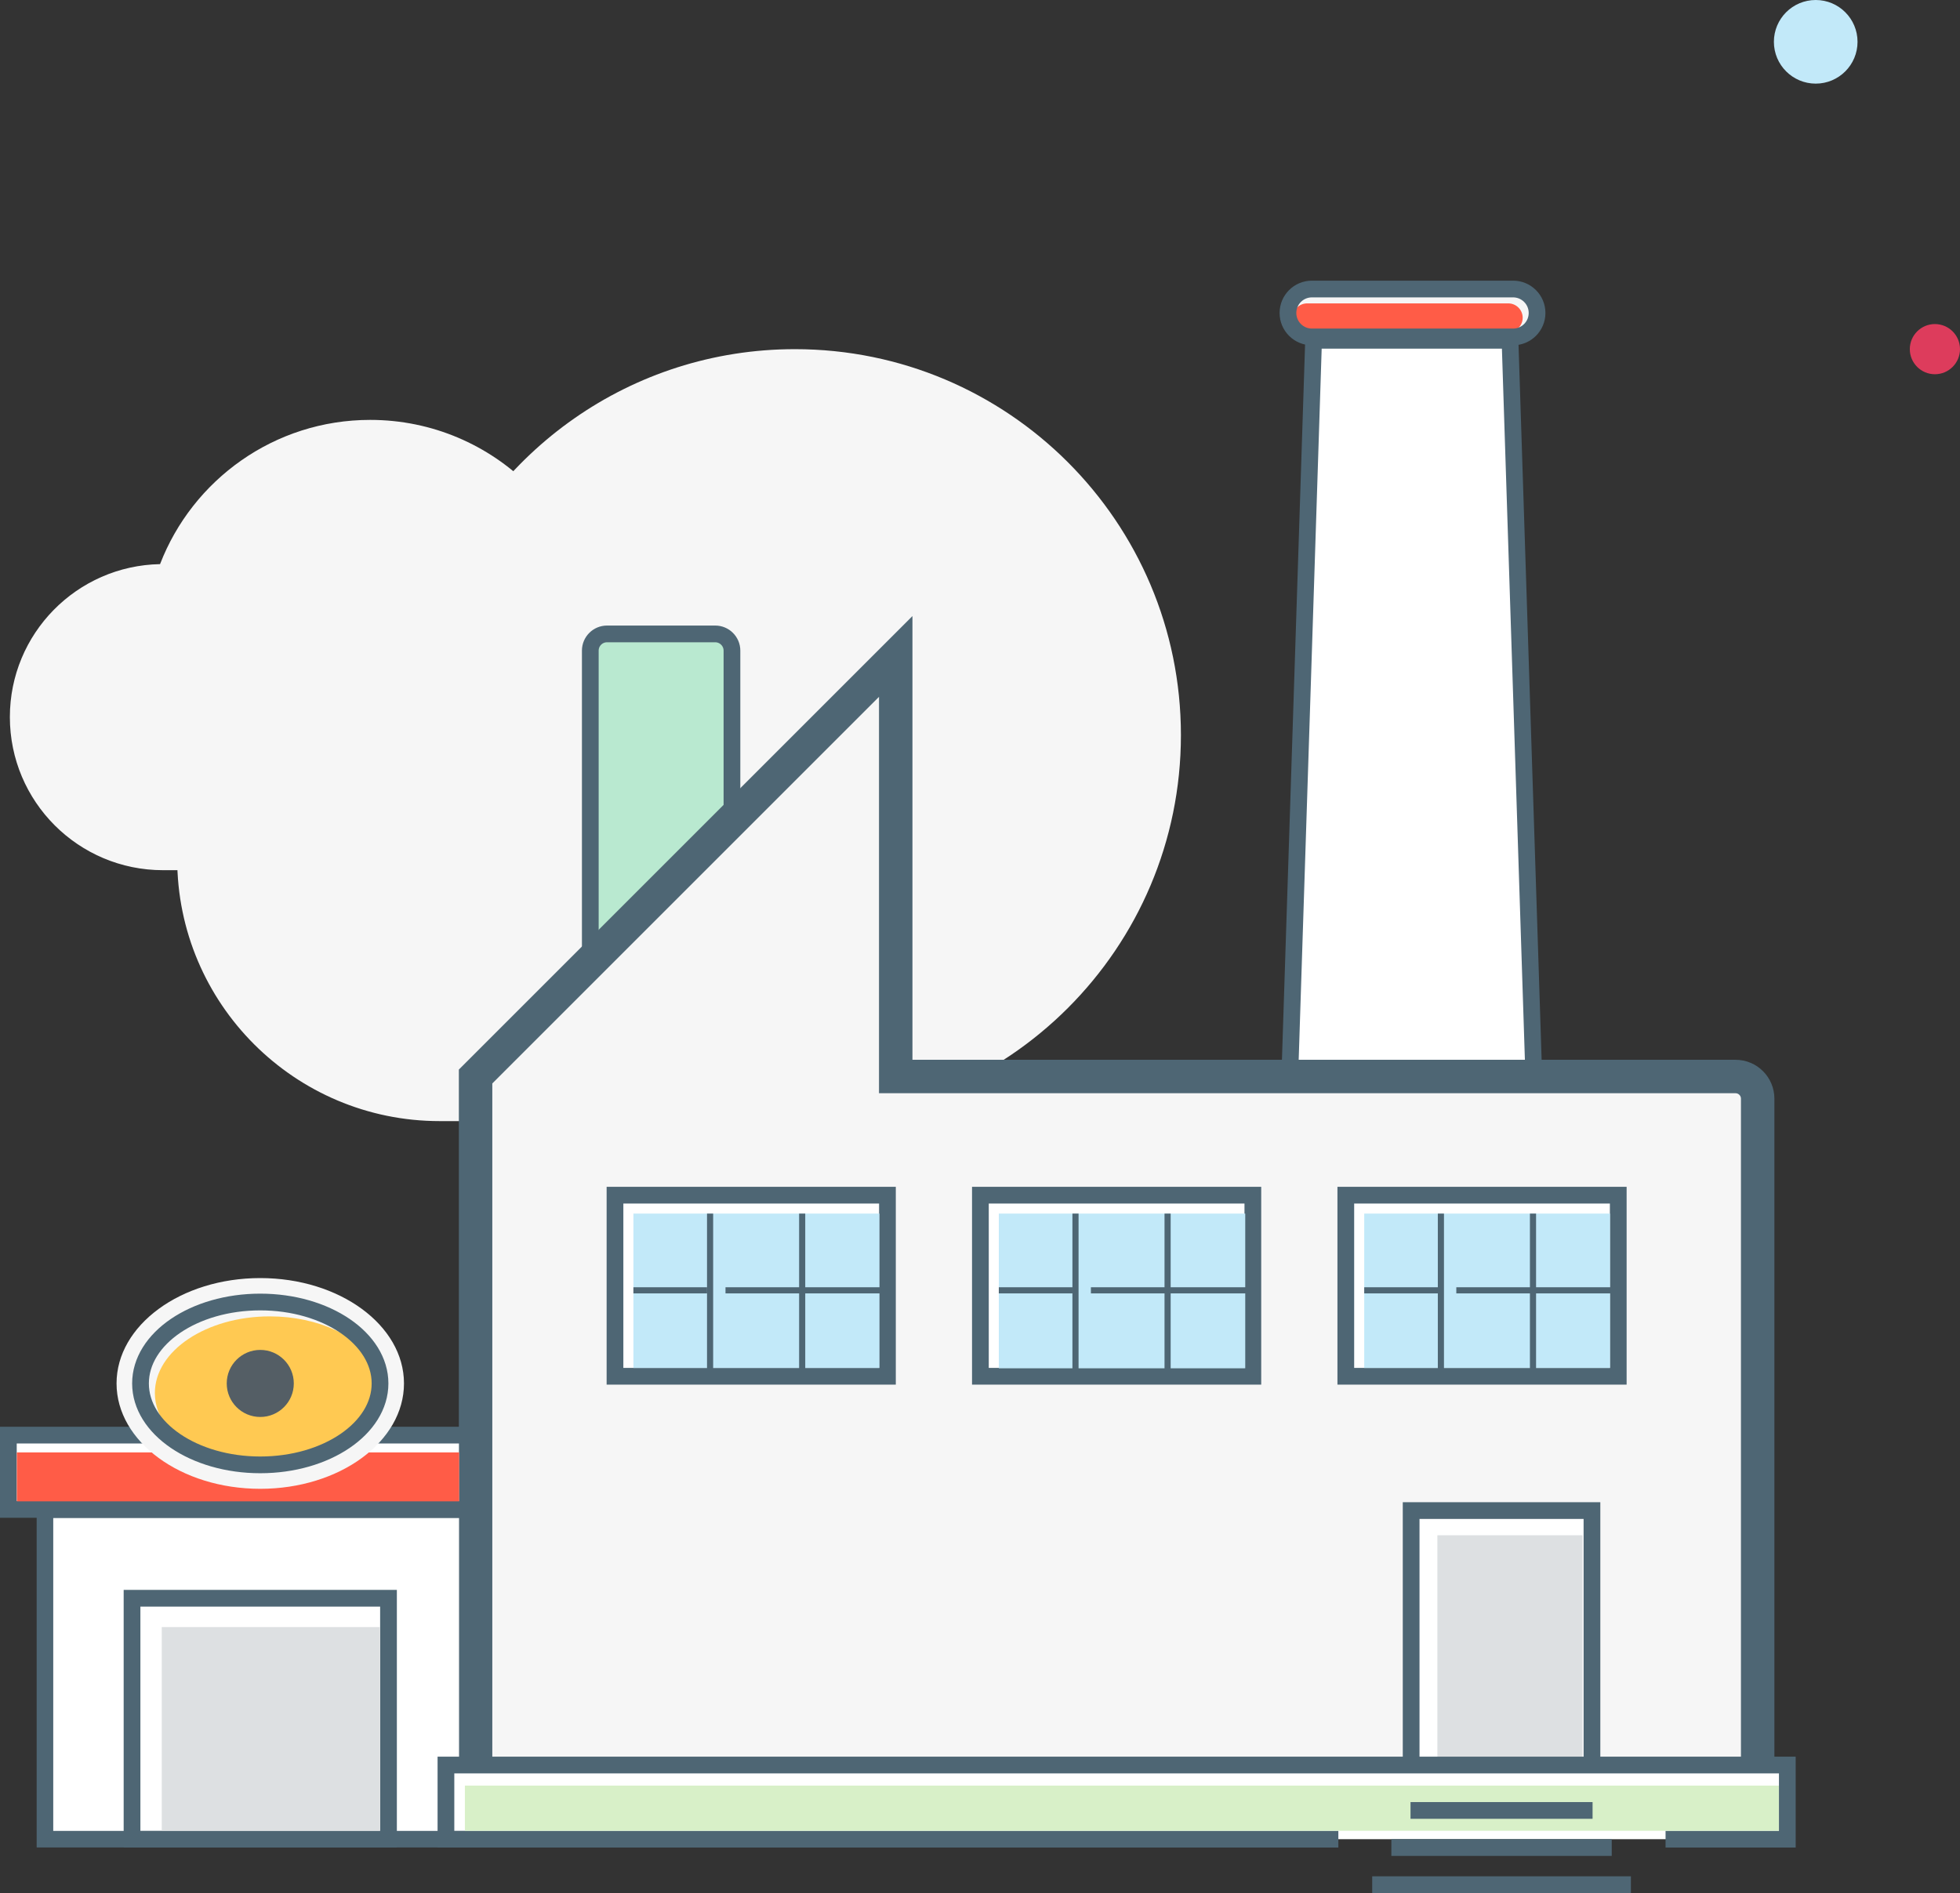 <?xml version="1.0" encoding="utf-8"?>
<!-- Generator: Adobe Illustrator 24.3.0, SVG Export Plug-In . SVG Version: 6.00 Build 0)  -->
<svg version="1.1" id="Livello_1" xmlns="http://www.w3.org/2000/svg" xmlns:xlink="http://www.w3.org/1999/xlink" x="0px" y="0px"
	 viewBox="0 0 234.327 226.362" style="enable-background:new 0 0 234.327 226.362;" xml:space="preserve">
<rect x="0" y="0" width="234.327" height="226.362" fill="#333333" stroke="none"/>
<g>
	<path style="fill:#F6F6F6;" d="M19.135,67.457c3.887-10.087,13.666-17.247,25.123-17.247
		c14.869,0,26.922,12.054,26.922,26.922s-12.053,26.922-26.922,26.922H19.487
		c-10.111,0-18.307-8.197-18.307-18.308C1.18,75.754,9.189,67.646,19.135,67.457z"/>
	<path style="fill:#F6F6F6;" d="M51.964,71.319c6.664-17.292,23.428-29.567,43.068-29.567
		c25.489,0,46.152,20.663,46.152,46.153s-20.663,46.153-46.152,46.153H52.568
		c-17.333,0-31.384-14.051-31.384-31.384C21.184,85.543,34.913,71.644,51.964,71.319z"
		/>
	<circle style="fill:#C2E9F9;" cx="217.077" cy="5" r="5"/>
	<circle style="fill:#DD3C5C;" cx="231.327" cy="41.75" r="3"/>
	<g>
		<polygon style="fill:#FFFFFF;stroke:#4E6674;stroke-width:2;stroke-miterlimit:10;" points="180.529,40.69 
			157.044,40.69 154.18,129.312 183.392,129.312 		"/>
		<path style="fill:#B9E9D0;stroke:#4E6674;stroke-width:2;stroke-miterlimit:10;" d="M85.508,75.802H72.572
			c-1.105,0-2,0.895-2,2v37.261h16.937V77.802
			C87.508,76.698,86.613,75.802,85.508,75.802z"/>
		<path style="fill:#F6F6F6;stroke:#4E6674;stroke-width:4;stroke-miterlimit:10;" d="M207.489,128.726H107.088
			V78.496l-50.23,50.23v86.897H210.138v-84.248
			C210.138,129.912,208.952,128.726,207.489,128.726z"/>
		
			<rect x="5.375" y="180.522" style="fill:#FFFFFF;stroke:#4E6674;stroke-width:1.981;stroke-miterlimit:10;" width="50.496" height="39.403"/>
		<g>
			
				<rect x="168.708" y="180.63" style="fill:#FFFFFF;stroke:#4E6674;stroke-width:2;stroke-miterlimit:10;" width="21.618" height="32.427"/>
			
				<rect x="166.357" y="189.071" transform="matrix(-1.836970e-16 1 -1 -1.836970e-16 378.27 17.227)" style="fill:#DDE0E2;" width="28.329" height="17.355"/>
		</g>
		<g>
			<g>
				
					<rect x="73.525" y="142.916" style="fill:#FFFFFF;stroke:#4E6674;stroke-width:2;stroke-miterlimit:10;" width="32.573" height="21.654"/>
				
					<rect x="81.2" y="139.644" transform="matrix(-1.836970e-16 1 -1 -1.836970e-16 244.779 63.917)" style="fill:#C2E9F9;" width="18.461" height="29.407"/>
				
					<line style="fill:none;stroke:#4E6674;stroke-width:0.734;stroke-miterlimit:10;" x1="84.894" y1="145.118" x2="84.894" y2="164.57"/>
				
					<line style="fill:none;stroke:#4E6674;stroke-width:0.734;stroke-miterlimit:10;" x1="84.534" y1="154.294" x2="75.726" y2="154.294"/>
				
					<line style="fill:none;stroke:#4E6674;stroke-width:0.734;stroke-miterlimit:10;" x1="95.904" y1="145.118" x2="95.904" y2="164.57"/>
				
					<line style="fill:none;stroke:#4E6674;stroke-width:0.734;stroke-miterlimit:10;" x1="106.098" y1="154.294" x2="86.737" y2="154.294"/>
			</g>
			<g>
				
					<rect x="117.211" y="142.916" style="fill:#FFFFFF;stroke:#4E6674;stroke-width:2;stroke-miterlimit:10;" width="32.573" height="21.654"/>
				
					<rect x="124.896" y="139.635" transform="matrix(-1.836970e-16 1 -1 -1.836970e-16 288.509 20.221)" style="fill:#C2E9F9;" width="18.495" height="29.461"/>
				
					<line style="fill:none;stroke:#4E6674;stroke-width:0.734;stroke-miterlimit:10;" x1="128.58" y1="145.118" x2="128.58" y2="164.57"/>
				
					<line style="fill:none;stroke:#4E6674;stroke-width:0.734;stroke-miterlimit:10;" x1="128.22" y1="154.294" x2="119.412" y2="154.294"/>
				
					<line style="fill:none;stroke:#4E6674;stroke-width:0.734;stroke-miterlimit:10;" x1="139.591" y1="145.118" x2="139.591" y2="164.57"/>
				
					<line style="fill:none;stroke:#4E6674;stroke-width:0.734;stroke-miterlimit:10;" x1="149.785" y1="154.294" x2="130.423" y2="154.294"/>
			</g>
			<g>
				
					<rect x="160.897" y="142.916" style="fill:#FFFFFF;stroke:#4E6674;stroke-width:2;stroke-miterlimit:10;" width="32.573" height="21.654"/>
				
					<rect x="168.56" y="139.657" transform="matrix(-1.836970e-16 1 -1 -1.836970e-16 332.139 -23.442)" style="fill:#C2E9F9;" width="18.461" height="29.383"/>
				
					<line style="fill:none;stroke:#4E6674;stroke-width:0.734;stroke-miterlimit:10;" x1="172.266" y1="145.118" x2="172.266" y2="164.57"/>
				
					<line style="fill:none;stroke:#4E6674;stroke-width:0.734;stroke-miterlimit:10;" x1="171.906" y1="154.294" x2="163.099" y2="154.294"/>
				
					<line style="fill:none;stroke:#4E6674;stroke-width:0.734;stroke-miterlimit:10;" x1="183.277" y1="145.118" x2="183.277" y2="164.57"/>
				
					<line style="fill:none;stroke:#4E6674;stroke-width:0.734;stroke-miterlimit:10;" x1="193.471" y1="154.294" x2="174.109" y2="154.294"/>
			</g>
		</g>
		<g>
			<polyline style="fill:#FFFFFF;stroke:#4E6674;stroke-width:2;stroke-miterlimit:10;" points="199.126,219.925 
				213.682,219.925 213.682,211.057 53.314,211.057 53.314,219.925 160.006,219.925 			"/>
			<rect x="55.579" y="213.519" style="fill:#D8F0C8;" width="157.094" height="5.402"/>
		</g>
		<g>
			
				<line style="fill:#FFFFFF;stroke:#4E6674;stroke-width:2;stroke-miterlimit:10;" x1="168.634" y1="216.488" x2="190.399" y2="216.488"/>
			
				<line style="fill:#FFFFFF;stroke:#4E6674;stroke-width:2;stroke-miterlimit:10;" x1="164.052" y1="225.362" x2="194.981" y2="225.362"/>
			
				<line style="fill:#FFFFFF;stroke:#4E6674;stroke-width:2;stroke-miterlimit:10;" x1="166.343" y1="220.925" x2="192.69" y2="220.925"/>
		</g>
		
			<rect x="1" y="171.607" style="fill:#FFFFFF;stroke:#4E6674;stroke-width:2;stroke-miterlimit:10;" width="54.87" height="8.884"/>
		<rect x="2.017" y="173.675" style="fill:#FF5C47;" width="52.874" height="5.852"/>
		<g>
			
				<rect x="15.785" y="191.114" style="fill:#FFFFFF;stroke:#4E6674;stroke-width:2;stroke-miterlimit:10;" width="30.662" height="28.811"/>
			
				<rect x="20.216" y="193.684" transform="matrix(-1.836970e-16 1 -1 -1.836970e-16 239.118 174.345)" style="fill:#DDE0E2;" width="24.341" height="26.095"/>
		</g>
		<g>
			<ellipse style="fill:#F6F6F6;" cx="31.116" cy="165.428" rx="17.182" ry="12.6"/>
			<ellipse style="fill:#F6F6F6;" cx="31.116" cy="165.428" rx="14.318" ry="9.737"/>
			<path style="fill:#FFC952;" d="M45.434,165.428c0-0.745-0.127-1.47-0.361-2.168
				c-1.997-3.42-6.985-5.851-12.812-5.851c-7.579,0-13.746,4.111-13.746,9.164
				c0,2.95,2.104,5.577,5.361,7.254c2.124,0.848,4.597,1.337,7.239,1.337
				C39.024,175.164,45.434,170.805,45.434,165.428z"/>
			
				<ellipse style="fill:none;stroke:#4E6674;stroke-width:2;stroke-miterlimit:10;" cx="31.116" cy="165.428" rx="14.318" ry="9.737"/>
			<circle style="fill:#545E65;" cx="31.116" cy="165.428" r="4.009"/>
		</g>
		<g>
			<path style="fill:#F6F6F6;" d="M153.981,37.424v-0c0-1.582,1.282-2.864,2.864-2.864
				h24.054c1.582,0,2.864,1.282,2.864,2.864v0
				c0,1.582-1.282,2.864-2.864,2.864h-24.054
				C155.263,40.287,153.981,39.005,153.981,37.424z"/>
			<path style="fill:#FF5C47;" d="M154.554,37.996c0-0.947,0.771-1.718,1.718-1.718h24.054
				c0.947,0,1.718,0.771,1.718,1.718c0,0.947-0.771,1.718-1.718,1.718h-24.054
				C155.325,39.715,154.554,38.944,154.554,37.996z"/>
			<path style="fill:none;stroke:#4E6674;stroke-width:2;stroke-miterlimit:10;" d="M153.981,37.424v-0
				c0-1.582,1.282-2.864,2.864-2.864h24.054c1.582,0,2.864,1.282,2.864,2.864
				v0c0,1.582-1.282,2.864-2.864,2.864h-24.054
				C155.263,40.287,153.981,39.005,153.981,37.424z"/>
		</g>
	</g>
</g>
</svg>
